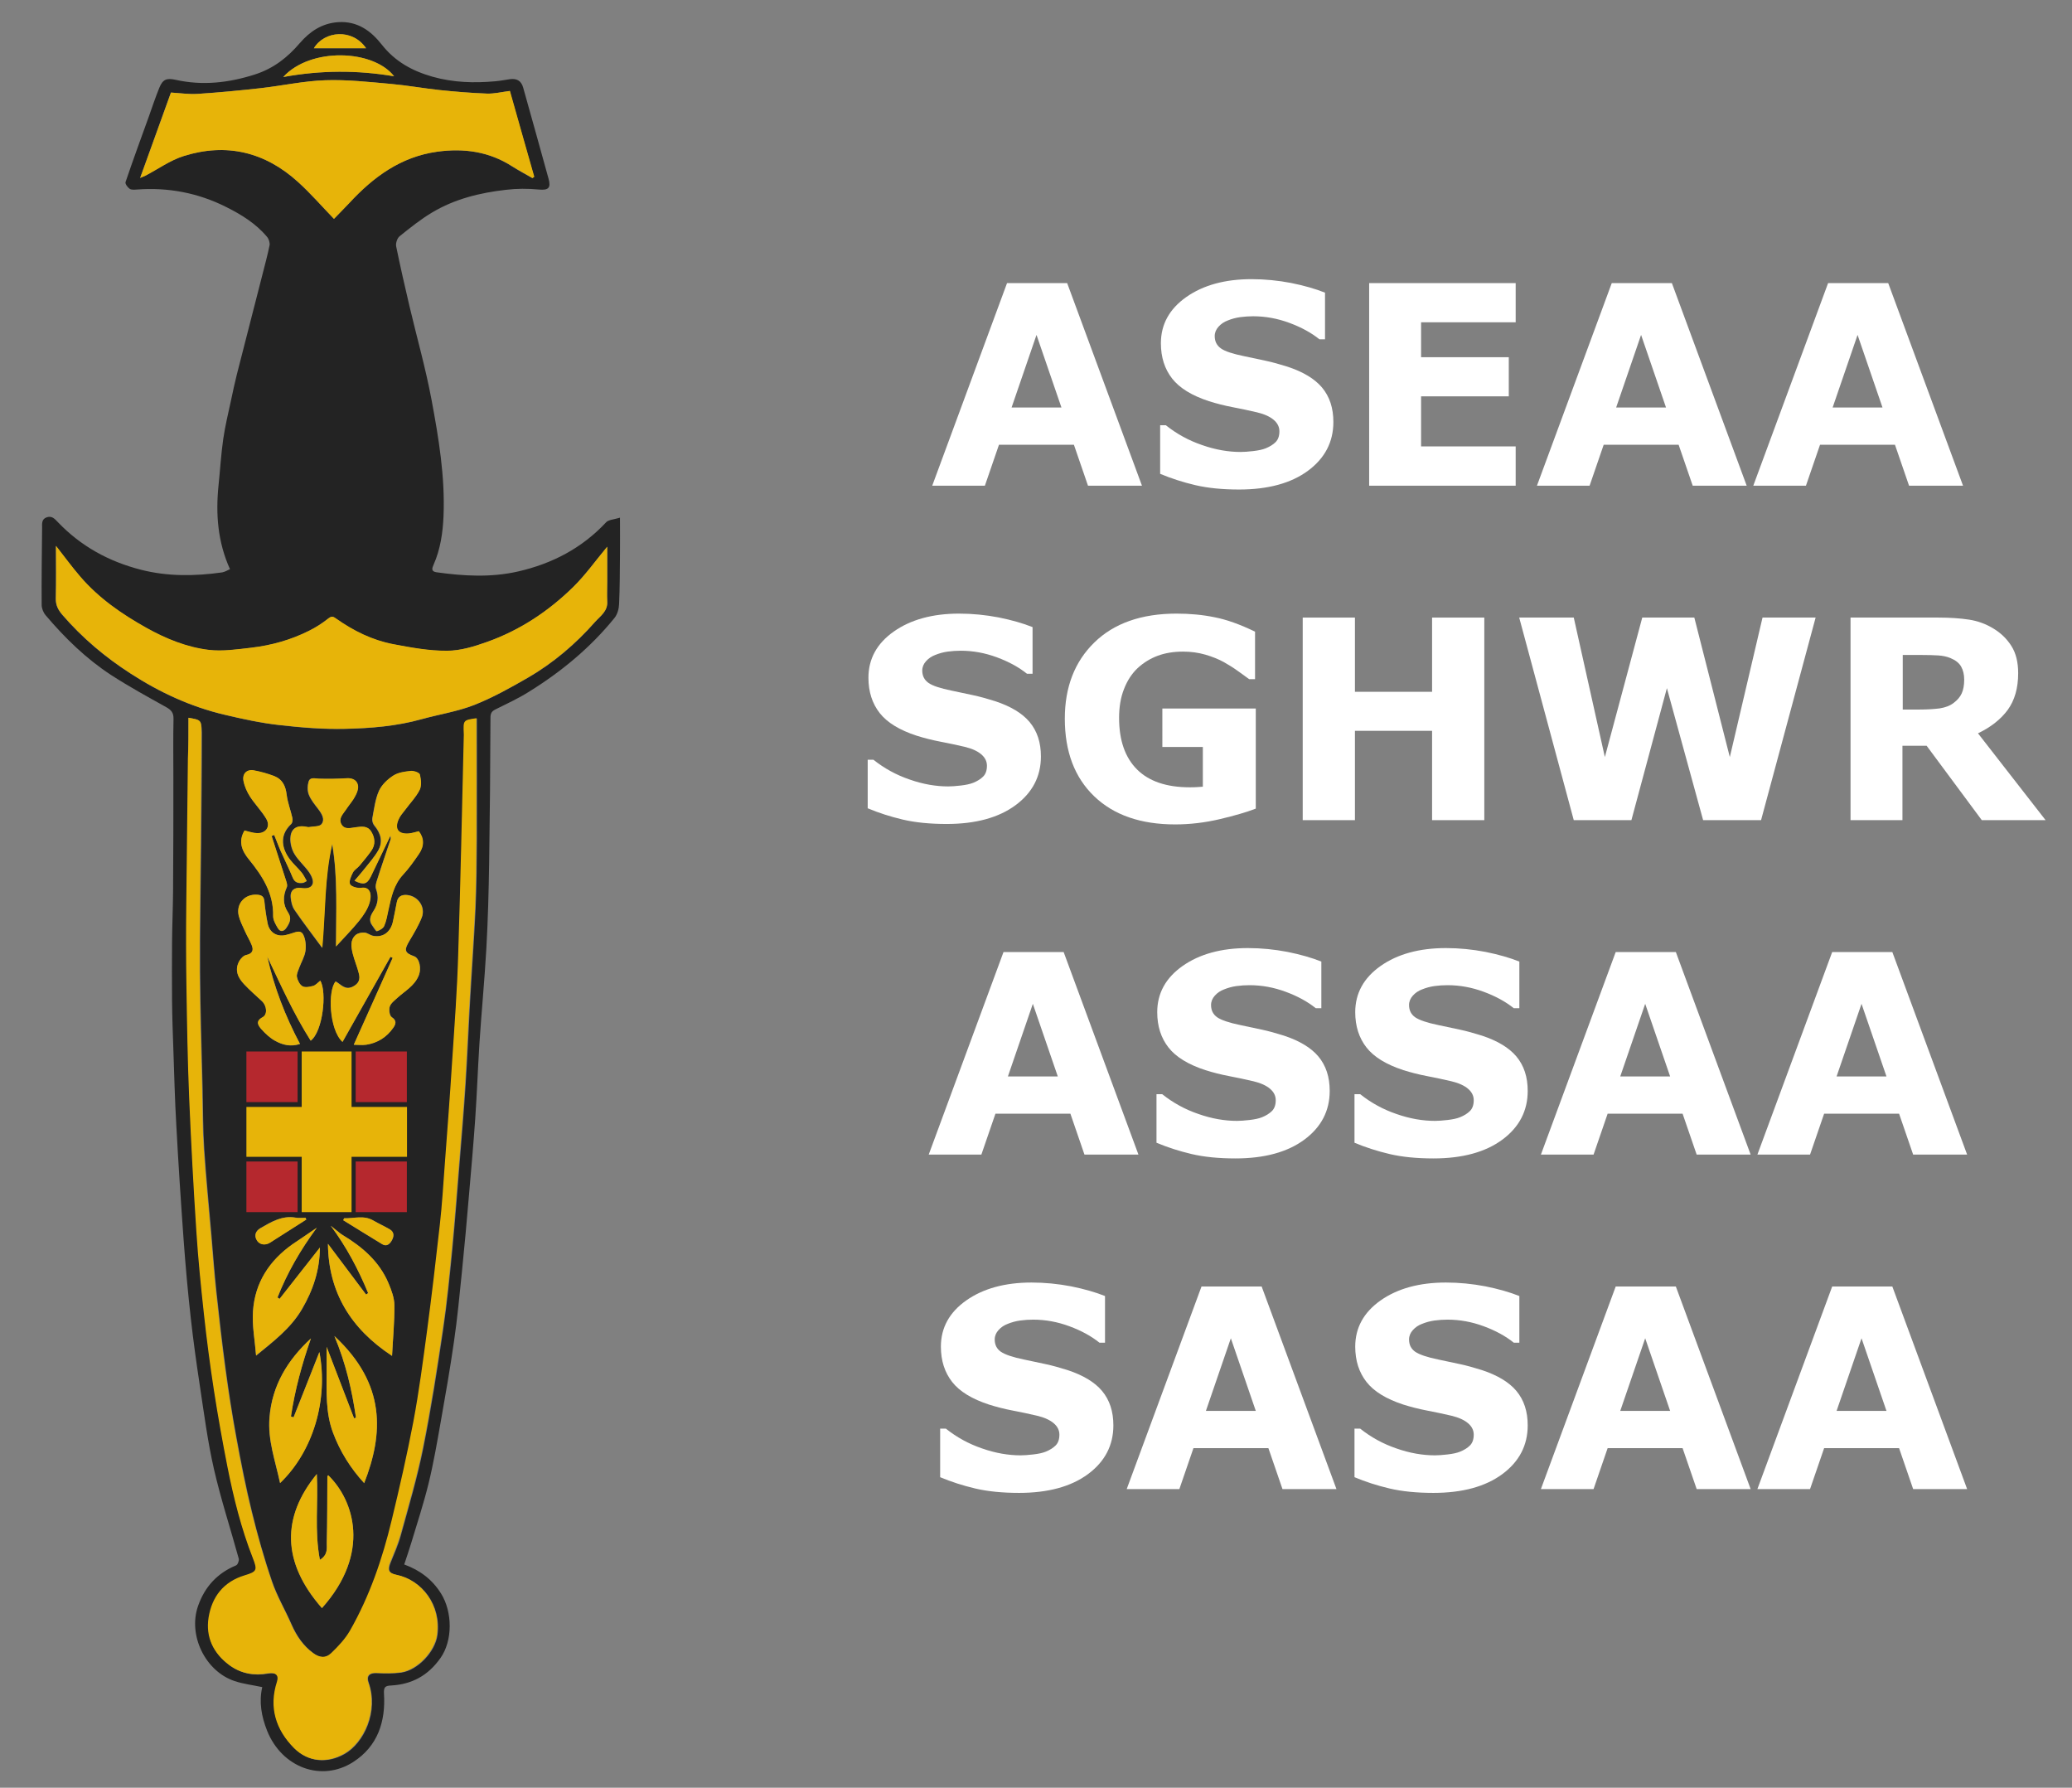 <?xml version="1.0" encoding="UTF-8"?> <svg xmlns="http://www.w3.org/2000/svg" xmlns:xlink="http://www.w3.org/1999/xlink" id="Layer_1" x="0px" y="0px" viewBox="0 0 1412.7 1218.7" style="enable-background:new 0 0 1412.7 1218.7;" xml:space="preserve"><rect x="0" y="0" width="1412.7" height="1218.7" fill="#808080" stroke="none"/> <style type="text/css"> .st0{fill-rule:evenodd;clip-rule:evenodd;fill:#232323;} .st1{fill-rule:evenodd;clip-rule:evenodd;fill:#E7B409;} .st2{fill-rule:evenodd;clip-rule:evenodd;fill:#B5282E;} .st3{fill:none;} .st4{fill:#FFFFFF;} </style> <path class="st0" d="M156.8,388c-8.4-18.6-9.8-37.6-7.8-57.2c1.1-10.5,1.7-21,3.2-31.5c1.3-9,3.5-17.9,5.4-26.8 c1.2-5.8,2.5-11.6,3.9-17.3c5.7-22.5,11.6-45,17.3-67.5c1.7-6.8,3.6-13.6,5-20.5c0.3-1.7-0.5-4.3-1.7-5.7 c-7.6-9.1-17.5-15.2-27.9-20.4c-19.1-9.6-39.5-13.5-60.9-11.9c-1.6,0.1-3.7,0.3-4.9-0.5c-1.4-1-3.2-3.4-2.8-4.6 c5.1-15,10.5-29.8,15.9-44.7c2.3-6.5,4.5-13.1,7.1-19.5c2.4-5.9,5-6.8,11.1-5.5c18.3,4.1,36.1,2.1,54-3.6 c12.8-4.1,22.3-11.6,30.7-21.4c6.9-8,15.2-13.6,26.3-14.3c12.9-0.8,22.1,5.8,29.5,15.2c9.1,11.6,20.7,18,34.7,22 c14.2,4,28.4,4.4,42.8,3.1c3.3-0.3,6.6-0.9,9.8-1.4c4.9-0.7,7.9,1.1,9.2,5.7c5.8,20.7,11.6,41.4,17.3,62.1c1.8,6.5-0.2,8-6.7,7.4 c-7.4-0.7-15-0.7-22.4,0.2c-17.6,2-34.8,6.2-50.2,15.4c-7.9,4.7-15.1,10.5-22.3,16.3c-1.6,1.3-2.7,4.7-2.3,6.8 c2.8,13.7,5.9,27.3,9.1,40.9c5,21.2,11,42.2,15,63.6c4.9,26.2,9.3,52.6,8.2,79.4c-0.5,11.4-2.1,22.6-6.8,33.2 c-1.1,2.5-1.7,4.5,1.9,5.1c18.5,2.6,37.1,3.7,55.6-0.5c23.3-5.3,43.7-15.9,60.2-33.6c1.6-1.7,5.1-1.8,9.4-3.1c0,9.6,0.1,17.6,0,25.5 c-0.1,11.1-0.1,22.2-0.6,33.3c-0.1,3.2-1.1,7-3.1,9.5c-16.4,20.3-36.3,36.7-58.4,50.4c-7.3,4.6-15.2,8.2-23,12.1 c-2.5,1.3-3.2,2.7-3.2,5.6c-0.1,32.9-0.4,65.7-0.9,98.6c-0.3,19.5-0.8,39.1-1.9,58.6c-1.2,21.5-3.3,43-4.7,64.5 c-1.1,17.2-1.7,34.5-2.9,51.8c-1.2,17.1-2.7,34.3-4.2,51.4c-1.5,17.7-3.1,35.5-4.9,53.2c-1.6,15.8-3.1,31.6-5.4,47.3 c-2.6,18.2-5.8,36.4-9,54.5c-2.5,14.1-4.9,28.2-8.3,42.1c-3.4,13.8-7.8,27.2-11.9,40.8c-1.4,4.7-3.1,9.4-4.7,14.4 c10.7,3.9,19.1,10.2,25.1,19.8c7.8,12.5,8.1,32-0.4,44c-8.4,11.9-19.4,17.9-33.6,18.7c-3.8,0.2-5.2,0.8-4.9,5.6 c1.2,19-4.3,35.8-20.9,46.5c-21.5,13.9-48.7,4-58.8-21.3c-3.9-9.8-5.6-19.7-3.3-29.7c-6.5-1.4-12.8-2.1-18.8-4.1 c-20.2-6.7-32-31.5-24.9-51.4c4.6-13,13.1-22.2,25.9-27.5c1.1-0.5,2.1-3.2,1.8-4.5c-5.6-20.4-12.2-40.5-16.9-61 c-4.3-18.8-6.8-38.1-9.7-57.3c-2.3-15.1-4.4-30.3-6.1-45.5c-2-17.8-3.6-35.7-4.9-53.5c-1.9-26.1-3.6-52.3-5-78.4 c-1-17.1-1.4-34.3-2-51.4c-0.4-11.1-0.8-22.2-0.9-33.3c-0.1-13.3-0.1-26.5,0-39.8c0.1-11.7,0.6-23.4,0.7-35.1 c0.2-25.9,0.2-51.8,0.2-77.7c0-13.2-0.2-26.3,0.1-39.5c0.1-4.2-1.5-6.1-5.1-8.1c-12.6-7-25.3-14-37.4-21.8 c-17-11.1-31.6-25.3-44.7-40.8c-1.6-1.9-2.7-4.7-2.7-7.1c-0.1-17.5,0.1-34.9,0.3-52.4c0-2.8-0.5-6.1,3.3-7.3 c3.5-1.1,5.4,1.2,7.5,3.4c15.7,16.4,34.7,26.8,56.6,32.4c18.4,4.7,36.9,4.4,55.4,1.8C153.5,389.8,155.2,388.7,156.8,388 M128.5,489.3c0,9.6,0.1,18.9,0,28.2c-0.3,33.1-0.8,66.2-1.1,99.3c-0.1,18.4-0.2,36.8,0.1,55.1c0.4,25.8,0.8,51.6,1.9,77.4 c1.2,30.2,2.9,60.5,4.9,90.7c1.2,18.6,3,37.2,5.1,55.7c1.9,17.6,4.2,35.1,6.9,52.6c2.7,17.4,5.8,34.7,9.2,52 c4.2,21.1,9.4,42,17.3,62.1c3.2,8.2,2.7,9.2-5.6,11.7c-14.2,4.3-22.3,14.6-24.6,28.8c-2.1,13.4,3.2,24.3,14,32.3 c7.8,5.8,16.8,7.4,26.3,5.7c5.4-1,7.8,1.2,6.3,5.8c-5.6,17.5-0.8,32.6,11.6,45.1c9.5,9.6,22.5,10.5,34.2,3.9 c13.1-7.4,23.4-28.8,16.4-48.7c-1.6-4.4,0.6-6.6,5.4-6.4c5.6,0.2,11.4,0.4,17-0.4c11.2-1.7,23-14.3,24.5-25.6 c2.7-20.5-10.6-37.5-27.7-40.9c-5.5-1.1-6.3-3.4-4.2-8.5c2.5-6.2,5.3-12.4,7-18.8c5.4-19.6,11.2-39.2,15.2-59.1 c5.4-26.8,9.6-53.9,13.6-81c2.7-18.3,4.5-36.7,6.3-55.1c1.9-19.9,3.4-39.8,5-59.7c1.4-17.4,2.9-34.8,4-52.2c1.2-18.6,2-37.2,3-55.8 c1.2-21.4,2.8-42.8,3.8-64.2c0.7-15.8,0.8-31.6,0.9-47.4c0.1-27.4,0-54.8,0-82.1c-9.1,1.3-9.1,1.3-8.6,10.6c0,0.5,0,1,0,1.5 c-1.2,49.7-2.2,99.4-3.8,149.1c-0.8,24.1-2.6,48.1-4.1,72.2c-1.5,23.8-3.3,47.7-5.1,71.5c-1,13.4-1.8,26.8-3.3,40.2 c-2.6,24.1-5.5,48.2-8.7,72.2c-2.8,20.9-5.5,41.7-9.4,62.4c-4.2,22.5-9.4,44.9-14.8,67.2c-6.3,26.2-15,51.6-28.4,75.1 c-3.2,5.7-8,10.7-12.8,15.3c-3.9,3.7-8.2,3.1-12.5-0.1c-6.8-5-11.3-11.7-14.7-19.3c-4.3-9.9-9.9-19.3-13.4-29.5 c-5.4-15.7-9.9-31.7-13.8-47.7c-4.1-16.7-7.4-33.5-10.5-50.4c-2.9-15.5-5.3-31.2-7.4-46.8c-2.4-17.6-4.4-35.3-6.3-53 c-1.3-12.4-2.3-24.9-3.3-37.4c-1.7-19.9-3.7-39.8-5-59.7c-0.9-13.5-0.8-27-1.1-40.5c-0.6-26.7-1.6-53.5-1.7-80.2 c-0.2-28.8,0.4-57.6,0.7-86.4c0.2-25.6,0.5-51.1,0.5-76.7C137.3,490.8,137,490.8,128.5,489.3 M414,372.7c-8,9.6-14.8,19.2-23,27.3 c-16.8,16.6-36.4,29.7-58.8,37.6c-8.8,3.1-18.2,6-27.4,6.1c-12.3,0.1-24.7-2.2-36.8-4.5c-14.3-2.7-27.2-9.1-39-17.5 c-1.8-1.3-2.9-1.8-5.1-0.1c-4.1,3.2-8.6,6.1-13.3,8.5c-12.3,6.2-25.5,9.9-39.2,11.5c-9.7,1.1-19.6,2.7-29.1,1.5 c-15.1-1.8-29.2-7.5-42.5-15c-16.8-9.4-32.4-20.2-45.1-34.9c-5.8-6.7-11-13.9-16.6-21c0,11.9,0.2,23.9-0.1,35.8 c-0.1,4.6,1.6,7.8,4.4,11.1c13.6,15.7,29.3,29,46.8,40.2c19.8,12.8,41,22.6,64,28c12.3,2.9,24.6,5.6,37.1,7c14.9,1.7,30,3,45,2.6 c17.5-0.4,35.1-1.8,52.2-6.6c11.9-3.3,24.4-5.2,35.9-9.7c12.6-5,24.6-11.7,36.4-18.5c17.5-10.1,32.7-23.1,46-38.2 c3.5-3.9,8.6-7.2,8.2-13.7c-0.3-4.6,0-9.3,0-13.9C414,388.3,414,380.5,414,372.7 M227.7,149.2c3.5-3.6,6.9-7.2,10.3-10.8 c16.5-17.8,35.2-31.5,60-35c18.2-2.5,35.4-0.1,51.1,10c4.5,2.9,9.2,5.4,13.8,8c0.4-0.3,0.8-0.6,1.2-0.9c-5.5-19.5-11-39-16.6-58.5 c-5.6,0.7-10.7,2-15.7,1.8c-10.7-0.4-21.5-1.3-32.1-2.4c-11.1-1.2-22.2-3.2-33.3-4.2c-14.8-1.3-29.8-3-44.6-2.5 c-14.7,0.5-29.4,3.8-44.1,5.4c-14.3,1.6-28.5,2.9-42.9,3.9c-6,0.4-12.1-0.6-18.3-0.9c-6.9,19.1-13.8,38.2-21,58.2 c1.8-0.8,2.7-1.1,3.5-1.5c8.7-4.6,16.9-10.5,26.1-13.4c29.2-9.2,55.5-2.9,78.1,17.7C211.8,131.9,219.4,140.6,227.7,149.2 M229.1,645.2c5.5-6,10.9-11.4,15.6-17.3c3-3.8,6-8.2,7.3-12.7c1.8-6.5-0.4-10.8-5.8-9.9c-2.5,0.4-6.8-0.8-7.6-2.5 c-0.9-1.9,0.8-5.5,2-8c0.9-1.8,3.1-2.9,4.4-4.6c2.8-3.3,5.5-6.6,8-10.1c3-4.2,2.6-8.8,0-13.1c-2.5-4.2-6.5-3.5-10.6-3 c-3.4,0.4-7.7,1.9-9.8-2.1c-2.1-3.9,1.1-6.8,3.1-9.8c1.7-2.5,3.6-4.8,5.2-7.3c1.1-1.6,2-3.4,2.6-5.3c1.8-5.6-1.4-9.3-7.3-8.9 c-6.2,0.4-12.5,0.5-18.8,0.3c-2.8-0.1-6.1-1.4-7.1,2.1c-0.8,2.7-0.9,6.2,0.2,8.8c1.4,3.6,4.1,6.7,6.4,9.8c2.4,3.2,4.8,7,2.2,10.3 c-1.4,1.8-5.7,1.5-8.7,2c-0.5,0.1-1-0.1-1.5-0.2c-8-1.6-10.9,2.5-11,8.1c-0.1,3.5,1,7.5,2.9,10.6c2.7,4.4,6.9,8,9.9,12.3 c1.5,2.2,3.1,5.6,2.4,7.8c-1,3.2-4.6,3.4-8,2.9c-4.6-0.6-7.4,1.8-7,6.3c0.3,2.9,0.9,6.2,2.6,8.6c5.8,8.5,12.1,16.6,18.9,25.9 c2.2-24.6,1.5-48,6.8-70.8C230.4,598.3,229.1,621.4,229.1,645.2 M241.2,712.2c2.5,0,5.7,0.4,8.7-0.1c7.6-1.2,13.8-5.1,18.2-11.4 c1.7-2.4,2.8-4.9-1-7.4c-1.5-1-2-5.1-1.3-7.2c0.8-2.4,3.4-4.3,5.4-6.1c5-4.6,11.3-8,14.2-14.7c2.2-5,0.7-12.2-3.1-13.5 c-6.4-2.2-6.8-4.1-3.2-10.3c3.1-5.2,6.3-10.5,8.5-16.1c2.8-6.9-2.3-14.5-9.8-15.3c-3.7-0.4-6.5,0.8-7.2,4.9c-0.8,4.4-1.7,8.7-2.6,13 c-1.5,7.3-6.7,11.3-13.6,9.9c-2.1-0.4-3.9-2.1-5.9-2.2c-2-0.1-4.5,0.4-5.9,1.6c-3.9,3.4-3.1,8.2-2.1,12.5c1.1,4.7,3.1,9.3,4.3,14 c0.9,3.7,0,6.6-4.1,8.7c-5.4,2.7-8.1-1.5-11.8-3.5c-5.4,6-4.5,32.8,4.7,41.2c10.9-19.4,21.8-38.7,32.7-58c0.5,0.2,1,0.5,1.5,0.7 C259,672.7,250.2,692.3,241.2,712.2 M218.4,668.5c-1.9,1.4-3.3,3.2-5,3.7c-2.3,0.7-5.3,1.2-7.1,0.2c-1.9-1.1-3.3-3.9-3.8-6.3 c-0.4-1.9,0.8-4.2,1.5-6.2c1.4-3.9,3.7-7.6,4.3-11.5c0.5-3.6,0.2-8-1.5-11.2c-1.9-3.7-5.9-1.3-9-0.5c-0.6,0.2-1.3,0.3-1.9,0.5 c-6.5,2-12.1-1-13.4-7.8c-1-5-1.7-10-2.2-15.1c-0.3-3.2-2-4.1-4.9-4.3c-8.3-0.6-14.5,6-12.6,14.2c0.8,3.6,2.6,7.1,4.2,10.5 c1.5,3.3,3.4,6.4,4.7,9.7c1.4,3.5,0.5,5.8-3.8,6.7c-1.8,0.4-3.6,2.3-4.6,4c-3.6,6.1-1.1,11.4,3.3,16c3.8,4,8.1,7.7,12.1,11.5 c3.3,3.1,3.9,9,0.4,10.9c-5.1,2.8-2.9,5.8-0.7,8.3c2.7,3,5.8,5.9,9.3,7.8c5,2.8,10.6,4.2,16.9,2.1c-10.1-19.1-17.7-38.7-22.3-59.5 c9.2,19.4,18,39,29.6,57.3C220.1,703.2,223,676.4,218.4,668.5 M223.8,1005.7c-0.2,0.2-0.6,0.5-0.6,0.7c-0.1,15.2,0,30.3-0.4,45.5 c-0.1,3.6,0.9,8-4.7,11.5c-3.8-19.8-1.1-39.1-2.1-58.5c-24,29.3-23.9,60.1,3.5,91.4C253.1,1058.7,241.3,1022.7,223.8,1005.7 M241.7,600.4c6.1,3.1,8.5,2.4,10.9-2.5c4.4-9.2,8.8-18.4,13.5-28.1c0.1,1.3,0.3,2,0.1,2.5c-3,9.1-6.2,18.2-9.1,27.4 c-0.7,2-1.4,4.6-0.8,6.4c2,5.5,1.3,10.4-1.8,15.1c-2.1,3.3-3.4,6.4-0.7,9.9c1,1.4,2.5,4,3.1,3.8c1.9-0.6,4.2-1.9,4.9-3.5 c1.5-3.4,2.1-7.2,2.9-10.9c1.9-8.6,3.6-17.2,10-24.1c4-4.3,7.5-9.2,10.8-14.1c3.8-5.5,3.5-10.9-0.1-15.5c-2.4,0.5-4.6,1.3-6.8,1.5 c-7.2,0.6-9.9-3.1-6.9-9.7c1.1-2.4,3-4.4,4.5-6.5c3.3-4.5,7.4-8.6,9.8-13.5c1.4-2.9,1-7.1,0.1-10.5c-0.3-1.3-4.1-2.6-6.2-2.4 c-4,0.4-8.5,1-11.8,3.1c-3.9,2.6-7.9,6.3-9.8,10.4c-2.6,5.7-3.3,12.3-4.5,18.6c-0.3,1.6,0.3,3.8,1.3,5c4.4,5.2,6.1,11,2.7,17 c-2.5,4.5-6.1,8.5-9.4,12.6C246.4,594.9,244.1,597.6,241.7,600.4 M185.2,569.9c0.6-0.2,1.2-0.4,1.8-0.6c1.5,3.6,2.8,7.3,4.4,10.9 c2.7,6.1,5.7,12,8.2,18.1c1.4,3.4,3.7,4,6.7,3.7c1-0.1,1.9-0.9,2.9-1.3c-1.1-2-2.1-4.1-3.5-5.8c-2.5-3.1-5.5-5.7-7.9-8.8 c-5.1-6.8-8-16.1,0.8-24.3c0.8-0.8,1.1-2.8,0.8-4.1c-1.2-5.3-3.2-10.5-3.9-15.9c-0.7-5.8-2.8-10.3-8.2-12.5c-4.5-1.8-9.3-3.1-14.1-4 c-4.9-0.9-8.1,2.4-7.1,7.3c0.8,3.7,2.5,7.4,4.5,10.7c3.4,5.2,7.8,9.7,11,15c3.1,5.3-0.2,10.1-6.4,9.8c-2.8-0.2-5.6-1.2-8.4-1.8 c-4.6,7.5-1.7,14,2.9,19.6c9.3,11.4,16.9,23.2,16.6,38.8c-0.1,2.7,1.6,5.6,3.1,8c1.7,3,4.2,2.4,5.9-0.1c2.1-3.2,3.9-6.4,1.2-10.4 c-3.7-5.5-3.6-11.3-0.9-17.3c0.5-1.2-0.1-3.1-0.5-4.5C191.7,590.2,188.4,580.1,185.2,569.9 M228,910.8c7.7,18.5,12,36.9,14.7,55.7 c-0.4,0.1-0.9,0.2-1.3,0.4c-6.1-16-12.3-32-18.7-48.7c0,5.8,0,10.9,0,16.1c0,14.2-0.8,28.5,4.3,42.3c4.8,12.9,11.9,24.2,21.3,34.5 C261.4,977.7,263.5,943.7,228,910.8 M223.6,847.9c0.3,32.9,15.4,57.9,43.7,76.4c0.6-11.7,1.7-23.1,1.6-34.5c-0.1-5-2-10.3-4-15 c-6.2-14.7-17.7-24.7-31-32.7c-1.5-0.9-2.9-2.1-4.3-3.2c-1.4-1.1-2.7-2.2-4.1-3.3c10.7,14.3,18.8,29.7,25.5,45.9 c-0.5,0.3-1,0.7-1.4,1C240.8,870.8,232.1,859.2,223.6,847.9 M212,912.4c-15.9,14.7-26.5,32-28.3,53.9c-1.3,15.4,4,29.7,7.2,44.7 c22.7-21.8,33-57,26.8-89.3c-5.7,14.5-11.6,29.5-17.6,44.5c-0.6-0.2-1.2-0.4-1.8-0.6C201.1,947.4,205.9,929.8,212,912.4 M216,837 c-6.3,4.3-11.4,7.7-16.5,11.3c-15.9,11.2-25.7,26.2-27,45.7c-0.7,9.8,1.3,19.8,2.1,30.2c11.9-9.8,23.6-18.6,31.3-31.7 c7.6-13,12.1-26.6,12.2-41.9c-9.5,12-18.5,23.5-27.5,35c-0.5-0.3-1-0.7-1.4-1C195.8,867.8,204.6,852.4,216,837 M268.7,52 c-14.2-18.3-57-19.9-75.6,0.5C218.8,47.8,243.7,47.7,268.7,52 M234.6,830.5c-0.2,0.5-0.3,0.9-0.5,1.4c8.8,5.4,17.6,10.9,26.5,16.3 c3,1.8,5.1,0,6.5-2.4c1.6-2.8,1.9-5.8-1.3-7.7c-3.6-2.2-7.5-3.9-11.2-6C247.9,828.2,241.2,830.8,234.6,830.5 M208.8,831.4 c-0.2-0.4-0.3-0.8-0.5-1.3c-2.3,0-4.6,0.3-6.9-0.1c-9.2-1.5-16.6,3-23.9,7.2c-2.9,1.7-4.7,4.8-2.3,8.5c1.9,2.9,5.8,3.4,9.1,1.2 c1.7-1.1,3.4-2.1,5-3.2C195.9,839.6,202.4,835.5,208.8,831.4 M249.6,32.9c-9.3-13.7-28.5-11.9-35.6,0H249.6z"></path> <path class="st1" d="M128.5,489.3c8.6,1.5,8.8,1.5,8.8,9.9c-0.1,25.5-0.3,51.1-0.5,76.7c-0.2,28.8-0.8,57.6-0.7,86.4 c0.2,26.7,1.1,53.5,1.7,80.2c0.3,13.5,0.2,27,1.1,40.5c1.3,19.9,3.3,39.8,5,59.7c1.1,12.5,2,24.9,3.3,37.4c1.9,17.7,3.9,35.3,6.3,53 c2.1,15.7,4.6,31.3,7.4,46.8c3.1,16.9,6.4,33.8,10.5,50.4c4,16.1,8.5,32.1,13.8,47.7c3.5,10.2,9.1,19.6,13.4,29.5 c3.4,7.7,7.9,14.3,14.7,19.3c4.3,3.2,8.6,3.8,12.5,0.1c4.8-4.6,9.5-9.6,12.8-15.3c13.4-23.5,22.1-48.9,28.4-75.1 c5.4-22.3,10.5-44.7,14.8-67.2c3.9-20.7,6.6-41.5,9.4-62.4c3.2-24,6-48.1,8.7-72.2c1.5-13.3,2.3-26.8,3.3-40.2 c1.8-23.8,3.6-47.6,5.1-71.5c1.6-24.1,3.4-48.1,4.1-72.2c1.6-49.7,2.6-99.4,3.8-149.1c0-0.5,0.1-1,0-1.5c-0.4-9.3-0.4-9.3,8.6-10.6 c0,27.4,0.1,54.7,0,82.1c-0.1,15.8-0.2,31.6-0.9,47.4c-1,21.4-2.6,42.8-3.8,64.2c-1.1,18.6-1.8,37.2-3,55.8 c-1.1,17.4-2.6,34.8-4,52.2c-1.6,19.9-3.1,39.9-5,59.7c-1.8,18.4-3.5,36.9-6.3,55.1c-4,27.1-8.2,54.1-13.6,81 c-4,19.9-9.8,39.5-15.2,59.1c-1.8,6.4-4.5,12.6-7,18.8c-2.1,5.1-1.2,7.4,4.2,8.5c17.1,3.5,30.5,20.5,27.7,40.9 c-1.5,11.3-13.3,23.9-24.5,25.6c-5.6,0.8-11.3,0.7-17,0.4c-4.7-0.2-6.9,2-5.4,6.4c7.1,19.8-3.3,41.3-16.4,48.7 c-11.6,6.6-24.6,5.7-34.2-3.9c-12.4-12.5-17.2-27.7-11.6-45.1c1.5-4.6-0.9-6.7-6.3-5.8c-9.5,1.7-18.5,0.1-26.3-5.7 c-10.7-8-16.1-18.9-14-32.3c2.3-14.3,10.3-24.5,24.6-28.8c8.3-2.5,8.8-3.5,5.6-11.7c-7.9-20.1-13.1-41-17.3-62.1 c-3.4-17.3-6.5-34.6-9.2-52c-2.7-17.5-5-35-6.9-52.6c-2-18.5-3.9-37.1-5.1-55.7c-2-30.2-3.6-60.4-4.9-90.7 c-1.1-25.8-1.5-51.6-1.9-77.4c-0.3-18.4-0.3-36.7-0.1-55.1c0.3-33.1,0.8-66.2,1.1-99.3C128.5,508.2,128.5,499,128.5,489.3"></path> <path class="st1" d="M414,372.7c0,7.8,0,15.7,0,23.5c0,4.6-0.2,9.3,0,13.9c0.4,6.5-4.7,9.8-8.2,13.7c-13.3,15.1-28.6,28.1-46,38.2 c-11.8,6.8-23.8,13.5-36.4,18.5c-11.5,4.5-23.9,6.4-35.9,9.7c-17.1,4.8-34.6,6.2-52.2,6.6c-15,0.3-30.1-0.9-45-2.6 c-12.5-1.4-24.9-4.1-37.1-7c-23-5.4-44.2-15.2-64-28C71.8,448,56.1,434.8,42.5,419c-2.8-3.3-4.5-6.5-4.4-11.1 c0.3-11.9,0.1-23.9,0.1-35.8c5.6,7.1,10.8,14.3,16.6,21c12.6,14.7,28.3,25.5,45.1,34.9c13.3,7.4,27.5,13.2,42.5,15 c9.5,1.1,19.5-0.4,29.1-1.5c13.6-1.6,26.8-5.3,39.2-11.5c4.7-2.3,9.2-5.2,13.3-8.5c2.2-1.7,3.3-1.2,5.1,0.1 c11.9,8.4,24.8,14.8,39,17.5c12.1,2.3,24.5,4.6,36.8,4.5c9.2,0,18.6-2.9,27.4-6.1c22.4-8,41.9-21,58.8-37.6 C399.2,391.9,406,382.3,414,372.7"></path> <path class="st1" d="M227.7,149.2c-8.3-8.6-15.9-17.4-24.4-25.1c-22.6-20.5-48.9-26.9-78.1-17.7c-9.2,2.9-17.4,8.9-26.1,13.4 c-0.8,0.4-1.7,0.7-3.5,1.5c7.2-20,14.1-39.2,21-58.2c6.2,0.4,12.3,1.3,18.3,0.9c14.3-0.9,28.6-2.3,42.9-3.9 c14.7-1.7,29.3-4.9,44.1-5.4c14.8-0.5,29.7,1.2,44.6,2.5c11.1,1,22.2,3,33.3,4.2c10.7,1.1,21.4,2,32.2,2.4c5,0.2,10.1-1.1,15.7-1.8 c5.5,19.5,11,39,16.6,58.5c-0.4,0.3-0.8,0.6-1.2,0.9c-4.6-2.7-9.3-5.2-13.8-8c-15.7-10.1-32.9-12.5-51.1-10 c-24.8,3.4-43.6,17.2-60,35C234.7,142.1,231.2,145.6,227.7,149.2"></path> <path class="st1" d="M229.1,645.2c0-23.8,1.3-46.9-2.5-69.9c-5.3,22.9-4.6,46.3-6.8,70.8c-6.8-9.2-13.1-17.4-18.9-25.9 c-1.6-2.4-2.3-5.7-2.6-8.6c-0.4-4.5,2.5-6.9,7-6.3c3.3,0.5,7,0.3,8-2.9c0.7-2.2-0.9-5.6-2.4-7.8c-3-4.3-7.2-7.8-9.9-12.3 c-1.9-3-2.9-7-2.9-10.6c0.1-5.6,3-9.7,11-8.1c0.5,0.1,1,0.2,1.5,0.2c3-0.6,7.2-0.2,8.7-2c2.6-3.3,0.2-7.1-2.2-10.3 c-2.4-3.1-5-6.2-6.4-9.8c-1-2.6-1-6.1-0.2-8.8c1-3.5,4.4-2.1,7.1-2.1c6.2,0.2,12.5,0.1,18.8-0.3c5.8-0.4,9.1,3.3,7.3,8.9 c-0.6,1.9-1.6,3.6-2.6,5.3c-1.6,2.5-3.6,4.8-5.2,7.3c-2,3-5.2,5.9-3.1,9.8c2.2,4,6.4,2.5,9.8,2.1c4-0.5,8-1.2,10.6,3 c2.6,4.3,3,8.8,0,13.1c-2.5,3.5-5.2,6.8-8,10.1c-1.4,1.6-3.5,2.8-4.5,4.6c-1.3,2.5-2.9,6-2,8c0.8,1.7,5.1,2.9,7.6,2.5 c5.4-0.9,7.6,3.4,5.8,9.9c-1.3,4.6-4.2,8.9-7.3,12.7C240,633.7,234.6,639.1,229.1,645.2"></path> <path class="st1" d="M241.2,712.2c8.9-19.9,17.7-39.5,26.5-59.2c-0.5-0.2-1-0.5-1.5-0.7c-10.9,19.3-21.7,38.5-32.7,58 c-9.2-8.4-10.1-35.2-4.7-41.2c3.6,2,6.3,6.3,11.8,3.5c4.1-2.1,5-5,4.1-8.7c-1.1-4.7-3.1-9.3-4.3-14c-1-4.4-1.8-9.1,2.1-12.5 c1.4-1.2,4-1.8,5.9-1.6c2,0.1,3.9,1.8,5.9,2.2c6.8,1.3,12.1-2.6,13.6-9.9c0.9-4.3,1.8-8.7,2.6-13c0.8-4.1,3.5-5.3,7.2-4.9 c7.4,0.9,12.5,8.4,9.8,15.3c-2.2,5.6-5.4,10.9-8.5,16.1c-3.7,6.1-3.2,8,3.2,10.3c3.8,1.3,5.3,8.5,3.1,13.5 c-2.9,6.8-9.1,10.1-14.2,14.7c-2,1.9-4.6,3.7-5.4,6.1c-0.7,2.1-0.2,6.2,1.3,7.2c3.8,2.5,2.7,5,1,7.4c-4.4,6.3-10.6,10.2-18.2,11.4 C246.9,712.6,243.7,712.2,241.2,712.2"></path> <path class="st1" d="M218.4,668.5c4.6,7.9,1.7,34.7-6.6,40.9c-11.6-18.3-20.4-37.9-29.6-57.3c4.6,20.8,12.2,40.5,22.3,59.5 c-6.3,2.1-11.8,0.7-16.9-2.1c-3.5-1.9-6.6-4.8-9.3-7.8c-2.2-2.5-4.5-5.5,0.7-8.3c3.5-1.8,2.9-7.8-0.4-10.9 c-4.1-3.8-8.3-7.4-12.1-11.5c-4.3-4.5-6.8-9.8-3.3-16c1-1.7,2.8-3.6,4.6-4c4.3-0.9,5.2-3.2,3.8-6.7c-1.3-3.3-3.3-6.4-4.7-9.7 c-1.5-3.4-3.3-6.9-4.2-10.5c-1.8-8.2,4.3-14.8,12.6-14.2c2.9,0.2,4.6,1.1,4.9,4.3c0.5,5.1,1.2,10.1,2.2,15.1 c1.3,6.7,6.9,9.8,13.4,7.8c0.6-0.2,1.3-0.3,1.9-0.5c3.1-0.8,7.1-3.2,9,0.5c1.6,3.2,2,7.5,1.5,11.2c-0.6,4-2.9,7.7-4.3,11.5 c-0.7,2-1.9,4.3-1.5,6.2c0.5,2.3,1.9,5.2,3.8,6.3c1.8,1,4.8,0.4,7.1-0.2C215.2,671.7,216.5,670,218.4,668.5"></path> <path class="st1" d="M223.8,1005.7c17.5,17,29.3,52.9-4.3,90.5c-27.5-31.3-27.5-62.1-3.5-91.4c1.1,19.5-1.7,38.7,2.1,58.5 c5.6-3.4,4.7-7.9,4.7-11.5c0.4-15.2,0.3-30.3,0.4-45.5C223.3,1006.2,223.6,1006,223.8,1005.7"></path> <path class="st1" d="M241.7,600.4c2.4-2.8,4.7-5.4,6.9-8.2c3.2-4.1,6.8-8.1,9.4-12.6c3.4-6,1.7-11.8-2.7-17c-1-1.2-1.6-3.4-1.3-5 c1.2-6.3,2-12.9,4.5-18.6c1.9-4.2,5.8-7.9,9.8-10.4c3.3-2.1,7.8-2.7,11.8-3.1c2.1-0.2,5.8,1.1,6.2,2.4c0.8,3.3,1.3,7.6-0.1,10.5 c-2.5,4.9-6.5,9-9.8,13.5c-1.6,2.1-3.5,4.1-4.5,6.5c-3,6.6-0.3,10.3,6.9,9.7c2.3-0.2,4.5-1,6.8-1.5c3.6,4.6,3.9,10,0.1,15.5 c-3.4,4.9-6.8,9.8-10.8,14.1c-6.4,6.9-8.1,15.5-10,24.1c-0.8,3.7-1.4,7.5-2.9,10.9c-0.7,1.6-3,2.9-4.9,3.5c-0.6,0.2-2.1-2.5-3.1-3.8 c-2.7-3.5-1.4-6.7,0.7-9.9c3.1-4.7,3.8-9.6,1.8-15.1c-0.7-1.8,0.1-4.4,0.8-6.4c2.9-9.2,6.1-18.3,9.1-27.4c0.2-0.6,0-1.3-0.1-2.5 c-4.7,9.8-9.1,18.9-13.5,28.1C250.2,602.8,247.8,603.4,241.7,600.4"></path> <path class="st1" d="M185.2,569.9c3.3,10.1,6.6,20.2,9.8,30.3c0.5,1.4,1.1,3.3,0.5,4.5c-2.7,6-2.8,11.8,0.9,17.3 c2.7,4,1,7.2-1.2,10.4c-1.7,2.5-4.1,3.2-5.9,0.1c-1.4-2.5-3.1-5.4-3.1-8c0.4-15.5-7.3-27.4-16.6-38.8c-4.6-5.6-7.4-12.1-2.9-19.6 c2.7,0.6,5.5,1.7,8.4,1.8c6.2,0.3,9.5-4.5,6.4-9.8c-3.1-5.3-7.6-9.8-11-15c-2.1-3.2-3.8-6.9-4.5-10.7c-1-5,2.2-8.2,7.1-7.3 c4.8,0.9,9.5,2.2,14.1,4c5.4,2.2,7.5,6.7,8.2,12.5c0.6,5.4,2.7,10.5,3.9,15.9c0.3,1.3,0.1,3.3-0.8,4.1c-8.8,8.2-5.9,17.6-0.8,24.3 c2.4,3.1,5.4,5.8,7.9,8.8c1.4,1.7,2.3,3.9,3.5,5.8c-1,0.5-1.9,1.3-2.9,1.3c-3,0.3-5.4-0.3-6.7-3.7c-2.5-6.1-5.5-12-8.2-18.1 c-1.6-3.6-2.9-7.3-4.4-10.9C186.4,569.5,185.8,569.7,185.2,569.9"></path> <path class="st1" d="M228,910.8c35.5,32.9,33.3,66.9,20.3,100.2c-9.4-10.2-16.5-21.6-21.3-34.5c-5.1-13.7-4.3-28-4.3-42.3 c0-5.1,0-10.3,0-16.1c6.4,16.7,12.6,32.7,18.7,48.7c0.4-0.1,0.9-0.2,1.3-0.4C240,947.7,235.8,929.3,228,910.8"></path> <path class="st1" d="M223.6,847.9c8.5,11.3,17.2,22.9,26,34.6c0.5-0.3,1-0.7,1.4-1c-6.7-16.2-14.8-31.5-25.5-45.9 c1.4,1.1,2.7,2.2,4.1,3.3c1.4,1.1,2.7,2.3,4.3,3.2c13.4,8.1,24.8,18,31,32.7c2,4.8,4,10,4,15c0.1,11.4-1,22.7-1.6,34.5 C239,905.7,223.9,880.7,223.6,847.9"></path> <path class="st1" d="M212,912.4c-6.1,17.4-10.9,35-13.6,53.2c0.6,0.2,1.2,0.4,1.8,0.6c5.9-15,11.9-30.1,17.6-44.5 c6.1,32.4-4.1,67.5-26.8,89.3c-3.2-15.1-8.5-29.3-7.2-44.7C185.5,944.4,196.1,927.1,212,912.4"></path> <path class="st1" d="M216,836.9c-11.4,15.5-20.2,30.9-26.8,47.5c0.5,0.3,1,0.7,1.4,1c9-11.5,18.1-23,27.5-35 c-0.1,15.4-4.6,28.9-12.2,41.9c-7.7,13.2-19.4,22-31.3,31.7c-0.8-10.4-2.8-20.4-2.1-30.2c1.3-19.4,11.1-34.5,27-45.7 C204.6,844.7,209.7,841.3,216,836.9"></path> <path class="st1" d="M268.7,52c-25-4.2-49.9-4.2-75.6,0.5C211.7,32.1,254.5,33.7,268.7,52"></path> <path class="st1" d="M234.6,830.5c6.7,0.2,13.4-2.3,19.9,1.5c3.7,2.2,7.6,3.9,11.2,6c3.2,1.9,3,4.9,1.3,7.7 c-1.4,2.4-3.5,4.2-6.5,2.4c-8.9-5.4-17.6-10.8-26.5-16.3C234.2,831.5,234.4,831,234.6,830.5"></path> <path class="st1" d="M208.8,831.4c-6.5,4.1-12.9,8.3-19.4,12.4c-1.7,1.1-3.4,2.1-5,3.2c-3.3,2.2-7.2,1.7-9.1-1.2 c-2.4-3.7-0.7-6.8,2.3-8.5c7.3-4.2,14.7-8.8,23.9-7.2c2.2,0.4,4.6,0.1,6.9,0.1C208.5,830.5,208.7,830.9,208.8,831.4"></path> <path class="st1" d="M249.6,32.9H214C221.1,21,240.3,19.2,249.6,32.9"></path> <rect x="205.7" y="716.8" class="st1" width="34" height="109.5"></rect> <rect x="168" y="754.6" class="st1" width="109.5" height="34"></rect> <rect x="168" y="716.8" class="st2" width="34.9" height="34.5"></rect> <rect x="242.5" y="716.8" class="st2" width="34.9" height="34.5"></rect> <rect x="242.5" y="791.8" class="st2" width="34.9" height="34.5"></rect> <rect x="168" y="791.8" class="st2" width="34.9" height="34.5"></rect> <rect y="-15.2" class="st3" width="503.6" height="1255.1"></rect> <g> <path class="st4" d="M778.6,331.1h-36.8l-9.6-27.9h-51.1l-9.6,27.9h-35.9l51-138.1h41L778.6,331.1z M723.7,277.8l-17-49.5l-17,49.5 H723.7z"></path> <path class="st4" d="M909.1,287.7c0,13.6-5.8,24.7-17.3,33.2c-11.5,8.5-27.2,12.8-47,12.8c-11.4,0-21.4-1-29.9-3 c-8.5-2-16.5-4.6-23.9-7.7v-33.1h3.9c7.4,5.9,15.6,10.4,24.7,13.5c9.1,3.2,17.9,4.7,26.3,4.7c2.2,0,5-0.2,8.5-0.6s6.4-1,8.6-1.9 c2.7-1.1,5-2.5,6.7-4.2s2.6-4.1,2.6-7.4c0-3-1.3-5.6-3.9-7.8c-2.6-2.2-6.3-3.9-11.3-5.1c-5.2-1.2-10.7-2.4-16.5-3.5 c-5.8-1.1-11.2-2.5-16.3-4.1c-11.6-3.8-20-8.9-25.1-15.4c-5.1-6.5-7.7-14.5-7.7-24.1c0-12.9,5.8-23.4,17.3-31.5 c11.5-8.1,26.4-12.2,44.5-12.2c9.1,0,18.1,0.9,27,2.6c8.9,1.8,16.6,4,23.1,6.6v31.8h-3.8c-5.6-4.5-12.4-8.2-20.5-11.2 c-8.1-3-16.3-4.5-24.7-4.5c-3,0-5.9,0.2-8.9,0.6c-2.9,0.4-5.8,1.2-8.5,2.3c-2.4,0.9-4.5,2.3-6.2,4.2c-1.7,1.9-2.6,4-2.6,6.4 c0,3.6,1.4,6.4,4.2,8.4s8,3.7,15.8,5.3c5.1,1.1,9.9,2.1,14.6,3.1c4.7,1,9.7,2.4,15.1,4.1c10.6,3.5,18.4,8.2,23.4,14.1 C906.6,270.4,909.1,278.2,909.1,287.7z"></path> <path class="st4" d="M1033.4,331.1h-99.9V193h99.9v26.7h-64.5v23.8h59.8v26.7h-59.8v34.1h64.5V331.1z"></path> <path class="st4" d="M1190.9,331.1h-36.8l-9.6-27.9h-51.1l-9.6,27.9h-35.9l51-138.1h41L1190.9,331.1z M1135.9,277.8l-17-49.5 l-17,49.5H1135.9z"></path> <path class="st4" d="M1338.4,331.1h-36.8l-9.6-27.9h-51.1l-9.6,27.9h-35.9l51-138.1h41L1338.4,331.1z M1283.5,277.8l-17-49.5 l-17,49.5H1283.5z"></path> </g> <g> <path class="st4" d="M709.7,515.7c0,13.6-5.8,24.7-17.3,33.2c-11.5,8.5-27.2,12.8-47,12.8c-11.4,0-21.4-1-29.9-3 c-8.5-2-16.5-4.6-23.9-7.7v-33.1h3.9c7.4,5.9,15.6,10.4,24.7,13.5c9.1,3.2,17.9,4.7,26.3,4.7c2.2,0,5-0.2,8.5-0.6s6.4-1,8.6-1.9 c2.7-1.1,5-2.5,6.7-4.2s2.6-4.1,2.6-7.4c0-3-1.3-5.6-3.9-7.8c-2.6-2.2-6.3-3.9-11.3-5.1c-5.2-1.2-10.7-2.4-16.5-3.5 c-5.8-1.1-11.2-2.5-16.3-4.1c-11.6-3.8-20-8.9-25.1-15.4c-5.1-6.5-7.7-14.5-7.7-24.1c0-12.9,5.8-23.4,17.3-31.5 c11.5-8.1,26.4-12.2,44.5-12.2c9.1,0,18.1,0.9,27,2.6c8.9,1.8,16.6,4,23.1,6.6v31.8h-3.8c-5.6-4.5-12.4-8.2-20.5-11.2 c-8.1-3-16.3-4.5-24.7-4.5c-3,0-5.9,0.2-8.9,0.6c-2.9,0.4-5.8,1.2-8.5,2.3c-2.4,0.9-4.5,2.3-6.2,4.2c-1.7,1.9-2.6,4-2.6,6.4 c0,3.6,1.4,6.4,4.2,8.4s8,3.7,15.8,5.3c5.1,1.1,9.9,2.1,14.6,3.1c4.7,1,9.7,2.4,15.1,4.1c10.6,3.5,18.4,8.2,23.4,14.1 C707.2,498.4,709.7,506.2,709.7,515.7z"></path> <path class="st4" d="M856.3,551.2c-6.2,2.4-14.4,4.8-24.6,7.2s-20.4,3.6-30.5,3.6c-23.5,0-41.9-6.4-55.2-19.2 C732.7,530,726,512.4,726,489.9c0-21.5,6.7-38.8,20.1-51.9c13.4-13.1,32.1-19.7,56.1-19.7c9.1,0,17.8,0.8,26,2.5 c8.2,1.6,17.4,4.9,27.5,9.8v32.4h-4c-1.7-1.3-4.3-3.1-7.6-5.5c-3.3-2.4-6.6-4.4-9.6-6.1c-3.6-2-7.8-3.7-12.6-5.1 c-4.8-1.4-9.9-2.1-15.3-2.1c-6.3,0-12,0.9-17.2,2.8c-5.1,1.9-9.7,4.7-13.8,8.5c-3.9,3.7-7,8.4-9.2,14.1c-2.3,5.7-3.4,12.3-3.4,19.8 c0,15.3,4.1,27,12.2,35.1c8.1,8.1,20.1,12.2,35.9,12.2c1.4,0,2.9,0,4.5-0.1c1.6-0.1,3.1-0.2,4.5-0.3v-27.1h-27.6V483h63.7V551.2z"></path> <path class="st4" d="M1012,559.1h-35.6v-60.9h-52.6v60.9h-35.6V421h35.6v50.6h52.6V421h35.6V559.1z"></path> <path class="st4" d="M1237.9,421l-37.2,138.1h-39.5l-24.7-90l-24.2,90H1073L1035.8,421h37.2l21.2,95.1l25.5-95.1h35.5l24.2,95.1 l22.3-95.1H1237.9z"></path> <path class="st4" d="M1394.7,559.1h-43.5l-37.6-50.7h-16.5v50.7h-35.4V421h59.7c8.2,0,15.2,0.5,21.1,1.4c5.9,0.9,11.4,2.9,16.5,6 c5.2,3.1,9.3,7.1,12.4,12s4.6,11.1,4.6,18.5c0,10.2-2.4,18.5-7.1,25c-4.7,6.4-11.5,11.8-20.3,16L1394.7,559.1z M1339.2,463.3 c0-3.5-0.7-6.4-2.1-8.9c-1.4-2.5-3.9-4.4-7.3-5.8c-2.4-1-5.2-1.6-8.4-1.8c-3.2-0.2-7-0.3-11.2-0.3h-12.9v37.2h10.9 c5.7,0,10.5-0.3,14.3-0.8c3.8-0.6,7.1-1.8,9.6-3.8c2.5-1.9,4.3-4,5.4-6.4C1338.6,470.3,1339.2,467.2,1339.2,463.3z"></path> </g> <g> <path class="st4" d="M776.2,787.1h-36.8l-9.6-27.9h-51.1l-9.6,27.9h-35.9l51-138.1h41L776.2,787.1z M721.2,733.8l-17-49.5l-17,49.5 H721.2z"></path> <path class="st4" d="M906.6,743.7c0,13.6-5.8,24.7-17.3,33.2c-11.5,8.5-27.2,12.8-47,12.8c-11.4,0-21.4-1-29.9-3 c-8.5-2-16.5-4.6-23.9-7.7v-33.1h3.9c7.4,5.9,15.6,10.4,24.7,13.5c9.1,3.2,17.9,4.7,26.3,4.7c2.2,0,5-0.2,8.5-0.6s6.4-1,8.6-1.9 c2.7-1.1,5-2.5,6.7-4.2s2.6-4.1,2.6-7.4c0-3-1.3-5.6-3.9-7.8c-2.6-2.2-6.3-3.9-11.3-5.1c-5.2-1.2-10.7-2.4-16.5-3.5 c-5.8-1.1-11.2-2.5-16.3-4.1c-11.6-3.8-20-8.9-25.1-15.4s-7.7-14.5-7.7-24.1c0-12.9,5.8-23.4,17.3-31.5 c11.5-8.1,26.4-12.2,44.5-12.2c9.1,0,18.1,0.9,27,2.6c8.9,1.8,16.6,4,23.1,6.6v31.8h-3.8c-5.6-4.5-12.4-8.2-20.5-11.2 s-16.3-4.5-24.7-4.5c-3,0-5.9,0.2-8.9,0.6c-2.9,0.4-5.8,1.2-8.5,2.3c-2.4,0.9-4.5,2.3-6.2,4.2c-1.7,1.9-2.6,4-2.6,6.4 c0,3.7,1.4,6.4,4.2,8.4c2.8,1.9,8,3.7,15.8,5.3c5.1,1.1,9.9,2.1,14.6,3.1c4.7,1,9.7,2.4,15.1,4.1c10.6,3.5,18.4,8.2,23.4,14.1 C904.1,726.4,906.6,734.2,906.6,743.7z"></path> <path class="st4" d="M1041.6,743.7c0,13.6-5.8,24.7-17.3,33.2c-11.5,8.5-27.2,12.8-47,12.8c-11.4,0-21.4-1-29.9-3 c-8.5-2-16.5-4.6-23.9-7.7v-33.1h3.9c7.4,5.9,15.6,10.4,24.7,13.5c9.1,3.2,17.9,4.7,26.3,4.7c2.2,0,5-0.2,8.5-0.6s6.4-1,8.6-1.9 c2.7-1.1,5-2.5,6.7-4.2s2.6-4.1,2.6-7.4c0-3-1.3-5.6-3.9-7.8c-2.6-2.2-6.3-3.9-11.3-5.1c-5.2-1.2-10.7-2.4-16.5-3.5 c-5.8-1.1-11.2-2.5-16.3-4.1c-11.6-3.8-20-8.9-25.1-15.4s-7.7-14.5-7.7-24.1c0-12.9,5.8-23.4,17.3-31.5 c11.5-8.1,26.4-12.2,44.5-12.2c9.1,0,18.1,0.9,27,2.6c8.9,1.8,16.6,4,23.1,6.6v31.8h-3.8c-5.6-4.5-12.4-8.2-20.5-11.2 s-16.3-4.5-24.7-4.5c-3,0-5.9,0.2-8.9,0.6c-2.9,0.4-5.8,1.2-8.5,2.3c-2.4,0.9-4.5,2.3-6.2,4.2c-1.7,1.9-2.6,4-2.6,6.4 c0,3.7,1.4,6.4,4.2,8.4c2.8,1.9,8,3.7,15.8,5.3c5.1,1.1,9.9,2.1,14.6,3.1c4.7,1,9.7,2.4,15.1,4.1c10.6,3.5,18.4,8.2,23.4,14.1 C1039.1,726.4,1041.6,734.2,1041.6,743.7z"></path> <path class="st4" d="M1193.6,787.1h-36.8l-9.6-27.9h-51.1l-9.6,27.9h-35.9l51-138.1h41L1193.6,787.1z M1138.7,733.8l-17-49.5 l-17,49.5H1138.7z"></path> <path class="st4" d="M1341.2,787.1h-36.8l-9.6-27.9h-51.1l-9.6,27.9h-35.9l51-138.1h41L1341.2,787.1z M1286.2,733.8l-17-49.5 l-17,49.5H1286.2z"></path> </g> <g> <path class="st4" d="M759.1,971.7c0,13.6-5.8,24.7-17.3,33.2c-11.5,8.5-27.2,12.8-47,12.8c-11.4,0-21.4-1-29.9-3 c-8.5-2-16.5-4.6-23.9-7.7v-33.1h3.9c7.4,5.9,15.6,10.4,24.7,13.5c9.1,3.2,17.9,4.7,26.3,4.7c2.2,0,5-0.2,8.5-0.6s6.4-1,8.6-1.9 c2.7-1.1,5-2.5,6.7-4.2s2.6-4.1,2.6-7.4c0-3-1.3-5.6-3.9-7.8c-2.6-2.2-6.3-3.9-11.3-5.1c-5.2-1.2-10.7-2.4-16.5-3.5 c-5.8-1.1-11.2-2.5-16.3-4.1c-11.6-3.8-20-8.9-25.1-15.4s-7.7-14.5-7.7-24.1c0-12.9,5.8-23.4,17.3-31.5 c11.5-8.1,26.4-12.2,44.5-12.2c9.1,0,18.1,0.9,27,2.6c8.9,1.8,16.6,4,23.1,6.6v31.8h-3.8c-5.6-4.5-12.4-8.2-20.5-11.2 s-16.3-4.5-24.7-4.5c-3,0-5.9,0.2-8.9,0.6c-2.9,0.4-5.8,1.2-8.5,2.3c-2.4,0.9-4.5,2.3-6.2,4.2c-1.7,1.9-2.6,4-2.6,6.4 c0,3.7,1.4,6.4,4.2,8.4c2.8,1.9,8,3.7,15.8,5.3c5.1,1.1,9.9,2.1,14.6,3.1c4.7,1,9.7,2.4,15.1,4.1c10.6,3.5,18.4,8.2,23.4,14.1 C756.6,954.4,759.1,962.2,759.1,971.7z"></path> <path class="st4" d="M911.2,1015.1h-36.8l-9.6-27.9h-51.1l-9.6,27.9h-35.9l51-138.1h41L911.2,1015.1z M856.2,961.8l-17-49.5 l-17,49.5H856.2z"></path> <path class="st4" d="M1041.6,971.7c0,13.6-5.8,24.7-17.3,33.2c-11.5,8.5-27.2,12.8-47,12.8c-11.4,0-21.4-1-29.9-3 c-8.5-2-16.5-4.6-23.9-7.7v-33.1h3.9c7.4,5.9,15.6,10.4,24.7,13.5c9.1,3.2,17.9,4.7,26.3,4.7c2.2,0,5-0.2,8.5-0.6s6.4-1,8.6-1.9 c2.7-1.1,5-2.5,6.7-4.2s2.6-4.1,2.6-7.4c0-3-1.3-5.6-3.9-7.8c-2.6-2.2-6.3-3.9-11.3-5.1c-5.2-1.2-10.7-2.4-16.5-3.5 c-5.8-1.1-11.2-2.5-16.3-4.1c-11.6-3.8-20-8.9-25.1-15.4s-7.7-14.5-7.7-24.1c0-12.9,5.8-23.4,17.3-31.5 c11.5-8.1,26.4-12.2,44.5-12.2c9.1,0,18.1,0.9,27,2.6c8.9,1.8,16.6,4,23.1,6.6v31.8h-3.8c-5.6-4.5-12.4-8.2-20.5-11.2 s-16.3-4.5-24.7-4.5c-3,0-5.9,0.2-8.9,0.6c-2.9,0.4-5.8,1.2-8.5,2.3c-2.4,0.9-4.5,2.3-6.2,4.2c-1.7,1.9-2.6,4-2.6,6.4 c0,3.7,1.4,6.4,4.2,8.4c2.8,1.9,8,3.7,15.8,5.3c5.1,1.1,9.9,2.1,14.6,3.1c4.7,1,9.7,2.4,15.1,4.1c10.6,3.5,18.4,8.2,23.4,14.1 C1039.1,954.4,1041.6,962.2,1041.6,971.7z"></path> <path class="st4" d="M1193.6,1015.1h-36.8l-9.6-27.9h-51.1l-9.6,27.9h-35.9l51-138.1h41L1193.6,1015.1z M1138.7,961.8l-17-49.5 l-17,49.5H1138.7z"></path> <path class="st4" d="M1341.2,1015.1h-36.8l-9.6-27.9h-51.1l-9.6,27.9h-35.9l51-138.1h41L1341.2,1015.1z M1286.2,961.8l-17-49.5 l-17,49.5H1286.2z"></path> </g> </svg> 